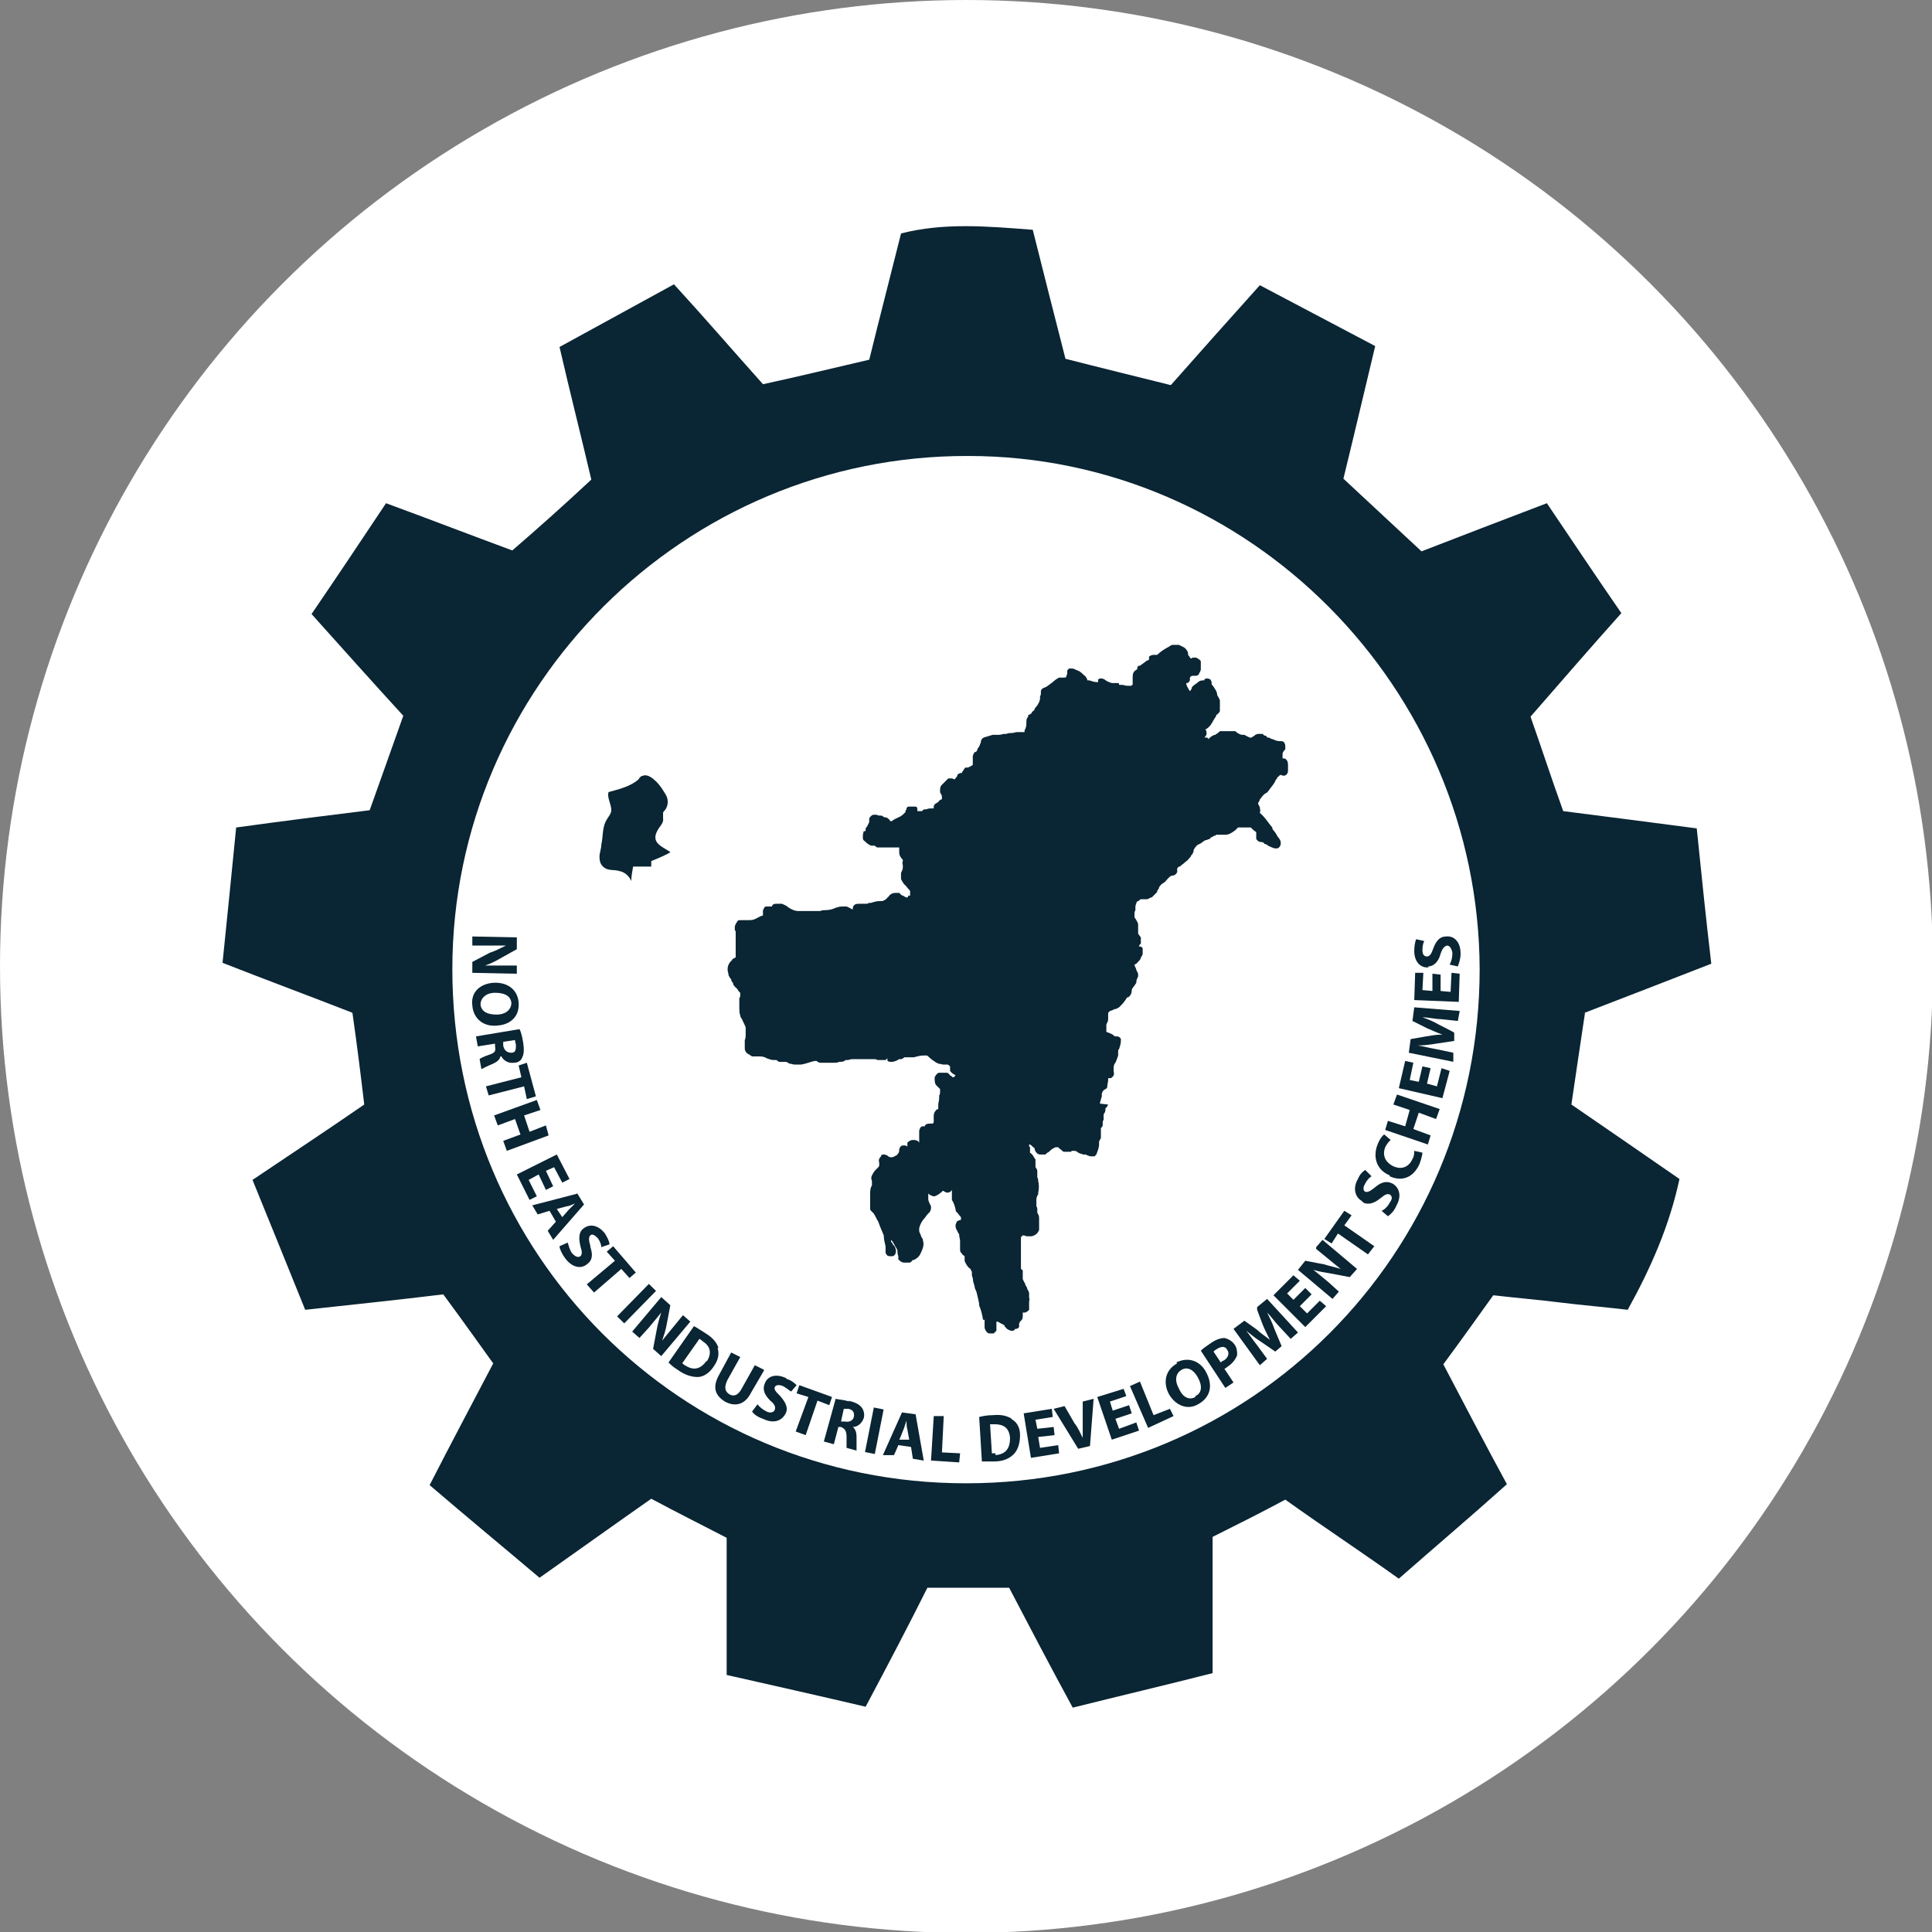 <?xml version="1.0" encoding="UTF-8"?>
<svg id="Layer_2" xmlns="http://www.w3.org/2000/svg" version="1.1" viewBox="0 0 212.7 212.7">
  <rect x="0" y="0" width="212.7" height="212.7" fill="#808080" stroke="none"/>
  <!-- Generator: Adobe Illustrator 29.0.1, SVG Export Plug-In . SVG Version: 2.1.0 Build 192)  -->
  <defs>
    <style>
      .st0 {
        fill: #fff;
      }

      .st1 {
        fill: #0a2533;
      }
    </style>
  </defs>
  <circle class="st0" cx="106.4" cy="106.4" r="106.4"/>
  <g>
    <path class="st1" d="M174.2,111.6c4.7-1.8,9.3-3.6,14.2-5.5-.6-5.1-1.1-10-1.6-14.9-5.3-.7-10-1.3-14.7-1.9-1.3-3.6-2.4-7-3.6-10.4,3.4-3.9,6.6-7.6,10-11.4-2.9-4.2-5.5-8.1-8.2-12.1-5,1.9-9.4,3.6-13.8,5.3-3-2.8-5.7-5.3-8.6-8,1.2-4.9,2.3-9.6,3.5-14.6l-12.7-6.7c-3.6,4-6.7,7.5-9.8,11-4-1-7.7-1.9-11.6-2.9-1.2-4.7-2.4-9.4-3.6-14.2-5.1-.4-9.8-.8-14.5.4-1.2,4.8-2.4,9.4-3.5,13.9-4.3,1-8,1.9-11.7,2.7-3.4-3.8-6.5-7.4-9.8-11-4.4,2.4-8.4,4.6-12.6,6.9,1.2,5.2,2.4,9.9,3.5,14.6-3,2.8-5.8,5.3-8.7,7.8-4.6-1.7-9-3.4-13.9-5.2-2.8,4.2-5.4,8.1-8.2,12.2,3.5,3.9,6.8,7.6,10.1,11.2-1.3,3.7-2.5,7-3.7,10.4-4.9.6-9.6,1.2-14.7,1.9-.5,5.1-1,10-1.5,14.9,5.1,2,9.7,3.7,14.3,5.5.5,3.5.9,6.7,1.3,10.1-3.9,2.7-7.7,5.2-12.3,8.3,2,4.9,3.9,9.6,5.8,14.3,5.5-.6,10.3-1.1,15.2-1.7,2,2.7,3.7,5.1,5.5,7.6-2.3,4.4-4.6,8.7-7,13.4,4.2,3.6,8.2,6.9,12.1,10.2,4.4-3.1,8.3-5.9,12.3-8.7,2.8,1.5,5.4,2.8,8.3,4.3v15.1c5.3,1.2,10.2,2.3,15.3,3.5,2.5-4.7,4.7-8.9,6.8-13.1h9c2.3,4.4,4.5,8.6,7,13.2,5.2-1.3,10.3-2.5,15.4-3.8v-15c2.8-1.4,5.4-2.7,8-4.1,4.2,3,8.3,5.7,12.5,8.7,4.1-3.6,8-6.9,11.9-10.4-2.5-4.6-4.8-9-7-13.2,2-2.7,3.7-5.1,5.5-7.6,2.6.3,5,.5,7.4.8,2.4.3,4.9.5,7.4.8,2.6-4.7,4.6-9.3,5.7-14.4-4.2-2.9-8.1-5.6-11.9-8.2.5-3.5,1-6.7,1.5-10.1ZM106.3,163.3c-31.4,0-56.5-25.2-56.5-56.6,0-31.2,25.6-56.6,56.8-56.5,30.9,0,56.2,25.5,56.3,56.5,0,31.4-25.2,56.6-56.5,56.6Z"/>
    <path class="st1" d="M121.1,121.5s0,0,0-.1l.2-.7v-.3c.1-.3.2-.4.4-.5.1,0,.2-.2.2-.2,0,0,0,0,0,0,0,0,0,0,0-.1,0-.2.1-.5.1-.7,0,0,0-.1,0-.2,0,0,0,0,0,0,0,0,.1,0,.2,0,.1,0,.2,0,.2-.1,0,0,0,0,0,0,0,0,.1,0,.2-.2.1-.2,0-.4,0-.5,0,0,0,0,0-.2,0-.2,0-.5.2-.7.1-.2.2-.5.3-.8,0-.1,0-.3,0-.4h0c0-.2,0-.2.1-.3,0,0,0,0,0,0,.1-.3.2-.6.2-.9,0,0,0-.2,0-.2,0-.1-.2-.3-.4-.3,0,0-.1,0-.2,0-.1,0-.2-.1-.3-.2-.2-.1-.4-.2-.7-.3,0,0,0,0,0,0,0,0,0-.1,0-.2,0-.1,0-.2,0-.3,0,0,0,0,0-.1,0,0,0-.1,0-.2.1-.2.2-.4.2-.6,0-.2,0-.5,0-.7,0,0,.1-.1.2-.2.1,0,.3-.1.5-.2.2,0,.3-.1.5-.2,0,0,0,0,.1-.1,0,0,.1-.1.2-.2.2-.2.4-.5.6-.8,0,0,0,0,.1,0,.3-.2.4-.5.4-.8,0-.2.2-.3.5-.8,0,0,0,0,0-.1,0-.2.1-.4.2-.6,0,0,0-.1,0-.2,0-.2-.1-.3-.2-.5,0-.2-.2-.4-.2-.6,0,0,0,0,0,0h0s0,0,0,0c0,0,0,0,.2-.1.2-.2.4-.4.5-.6,0,0,0,0,0-.1.1-.1.2-.3.2-.4h0c0-.2,0-.5,0-.6,0,0,0,0,0,0-.1-.2-.3-.2-.4-.2h0s0,0,0,0c0,0,0,0,0,0,0,0,0-.2.2-.3h0c0-.2,0-.3,0-.5v-.2c-.1-.1-.2-.3-.3-.4,0,0,0-.1,0-.2,0-.3,0-.5,0-.7,0,0,0,0,0-.1,0-.2-.1-.3-.2-.5,0,0-.1-.2-.2-.3h0c0-.2,0-.3,0-.5h0c0-.1.1-.3.1-.3,0,0,0-.1,0-.2,0-.2,0-.4.1-.5,0,0,0,0,0-.1,0,0,.1-.2.2-.2.1,0,.2-.2.3-.2h0s0,0,0,0c0,0,0,0,0,0,0,0,.2,0,.3,0,0,0,.1,0,.2,0,.2,0,.3,0,.4-.1,0,0,.1,0,.2-.1,0,0,0,0,.1,0,.2-.2.4-.4.6-.6,0,0,0,0,0-.1,0-.1.2-.2.2-.4.1-.2.3-.4.5-.5.2-.1.3-.3.5-.5.2-.2.3-.3.5-.3.1,0,.4-.1.5-.4,0,0,0,0,0-.1v-.3c0,0,.1-.1.1-.1,0,0,0,0,.1-.1h.1c.2-.2.4-.3.6-.5.3-.2.4-.4.6-.6,0-.1.1-.2.2-.3,0,0,0-.1.1-.2,0,0,0,0,0-.1,0,0,0-.1,0-.1.2-.4.4-.6.7-.7.2-.1.4-.3.6-.4,0,0,.2,0,.3-.1.1,0,.2,0,.3-.2.1,0,.2-.1.4-.2h.1c0,0,.1-.1.1-.1h0c.2,0,.4,0,.6,0h0c0,0,.1,0,.2,0,0,0,.1,0,.2,0,.4,0,.7-.2,1.1-.5,0,0,0,0,.1-.1l.2-.2h0c0,0,0,0,0,0h.3c.3,0,.6,0,.9,0,0,0,0,0,.1,0h.1c.2.2.4.4.6.5,0,0,0,.1,0,.2,0,.1,0,.3,0,.5,0,.1.1.2.2.3,0,0,.2.1.3.1.1,0,.3,0,.4.2.1,0,.3.1.4.2h0c.2.1.4.2.7.3,0,0,0,0,0,0,0,0,0,0,.1,0,0,0,0,0,0,0,0,0,.1,0,.2,0,.2,0,.4-.3.4-.5,0-.2,0-.4-.2-.6h0c0-.1-.2-.2-.2-.3-.1-.2-.3-.5-.5-.7h0c0-.2-.1-.3-.2-.4-.4-.5-.7-1-1.2-1.4,0-.1.1-.3,0-.5,0,0,0,0,0-.1,0,0,0,0,0,0,0,0,0-.1-.1-.2,0,0,0-.1-.1-.2h0c0,0,0,0,0,0,0-.2.2-.3.2-.5,0,0,0,0,0,0,0,0,0,0,.1-.1h0c.2-.3.4-.5.6-.6.1,0,.2-.2.3-.3.2-.3.5-.6.7-1,0-.1.1-.2.2-.3h0c0,0,0-.1,0-.1,0,0,.2-.1.2-.2,0,0,.1,0,.2-.1h0c0,0,.2.1.3.1s0,0,.1,0c.4-.1.4-.5.4-.6v-.2s0,0,0,0c0-.2,0-.3,0-.4,0-.3-.1-.6-.4-.7,0,0,0,0,0,0,0,0,0,0,0,0h0c0,0-.1,0-.2,0,0,0,0-.2,0-.3h0c0-.1,0-.1,0-.2,0-.2.2-.4.3-.5,0,0,0-.2,0-.3,0-.1,0-.3-.1-.4,0-.1-.2-.2-.3-.2-.3,0-.6,0-.9-.2-.2,0-.3-.1-.5-.2h-.2c0-.1-.1-.2-.2-.2-.1,0-.2-.1-.3-.2-.1,0-.2,0-.3,0-.2,0-.3,0-.5.1,0,0,0,0-.1.1,0,0-.2.1-.3.2,0,0,0,0-.1,0s0,0-.1,0c0,0,0,0,0,0,0,0-.1,0-.2-.1,0,0,0,0,0,0-.1,0-.2-.1-.4-.2,0,0,0,0,0,0,0,0,0,0-.1,0h-.2c0,0,0,0,0,0q-.4-.1-.7-.4s0,0-.1,0h0s0,0-.1,0c0,0-.1,0-.2,0-.2,0-.4,0-.7,0s-.3,0-.4,0c0,0-.1,0-.2,0,0,0,0,0,0,0,0,0,0,0-.1.1-.1.1-.3.2-.4.3-.2,0-.5.2-.7.4,0,0,0,0,0,.1,0,0,0,0,0,0,0,0,0,0,0,0h0c0,0-.1-.1-.2-.2,0,0-.2,0-.3,0,0,0,0,0,0,0,.2-.2.3-.4.2-.7,0,0,0-.1-.1-.2h0c.3-.1.5-.4.6-.5,0,0,.1-.2.2-.3,0,0,0-.1.1-.2.1-.2.2-.3.3-.5,0,0,0,0,0-.1,0,0,0,0,0,0,.1,0,.3-.2.4-.4,0,0,0,0,0,0h0c0-.2,0-.2,0-.3,0-.2,0-.4,0-.6,0,0,0,0,0,0,0,0,0-.1,0-.2,0-.1,0-.2-.1-.3,0,0,0-.1-.1-.2,0,0,0,0,0,0,0,0-.1-.2-.1-.2,0-.4-.3-.7-.4-.9,0,0-.1-.2-.2-.2h0c0,0,0-.1,0-.1,0-.1,0-.3-.1-.4,0-.1-.2-.2-.4-.2s0,0,0,0c-.1,0-.2,0-.3.1h0s0,.1,0,.1c-.2,0-.5,0-.7.2-.2.2-.5.3-.7.6,0,0,0,0,0,0,0,0,0,0,0,.1,0,0-.1.2-.2.3,0,0,0,0,0,0-.1-.2-.3-.4-.4-.8,0,0,0,0,0-.1,0,0,0,0,0,0h.1c.1,0,.2-.1.3-.3h0c0-.1,0-.3,0-.3,0,0,.1-.2.3-.2,0,0,.1,0,.2,0h0s.1,0,.1,0h0c.1,0,.3,0,.4-.2,0-.1.2-.3.2-.5,0,0,0,0,0-.1,0-.3,0-.4,0-.7,0-.1,0-.2-.2-.3,0,0-.2-.2-.4-.2s-.2,0-.3,0c0,0,0,0,0,0,0,0,0,0,0,0h0c0,0-.1.1-.2.1-.1-.1-.2-.3-.3-.4,0,0,0,0,0-.1,0,0,0,0,0,0,0-.3-.2-.5-.4-.7,0,0,0,0,0,0-.2-.1-.4-.2-.6-.3-.1,0-.2,0-.4,0s-.2,0-.3,0h0c-.1,0-.3.1-.4.2-.4.2-.9.5-1.3.9,0,0,0,0-.1,0h0c0,0-.2,0-.3,0,0,0-.3,0-.5.2,0,0,0,0,0,.1,0,0,0,.1,0,.2,0,0,0,0-.1.1-.2,0-.3.2-.5.3h0c-.1.1-.3.2-.4.3h-.2c0,.1-.1.2-.1.2v.2c-.1,0-.3.2-.3.2-.2.2-.2.5-.2.7,0,.1,0,.2,0,.3h0c0,.2,0,.3,0,.5,0,0,0,0,0,0,0,0,0,0-.1,0h0c0,0,0,.1,0,.1,0,0,0,0-.1,0,0,0-.1,0-.1,0,0,0-.1,0-.2,0,0,0,0,0-.1,0-.2,0-.4-.1-.6-.1h0s-.1,0-.1,0c0,0-.1,0-.2,0,0,0,0,0,0-.1h0c0,0,0-.1-.1-.1-.1,0-.2,0-.4,0s-.2,0-.3,0h0c-.3-.1-.6-.2-.8-.4,0,0,0,0,0,0,0,0-.1,0-.2-.1,0,0-.2,0-.2,0s0,0,0,0h0c-.1,0-.3,0-.3.2h0c0,0,0,.1,0,.2,0,0,0,0-.1,0-.3,0-.6-.1-.9-.2h-.2c0,0,0-.1,0-.1h0c-.1-.2-.2-.4-.4-.5-.2-.2-.4-.4-.7-.5-.1,0-.3-.2-.6-.2h0c-.1,0-.2,0-.3,0h0s0,0,0,0c0,0-.1.1-.2.2,0,0,0,.1,0,.2,0,.1,0,.3-.1.4,0,.1,0,.2-.2.2,0,0-.2,0-.3,0h-.1c0,0-.1,0-.2,0-.2.1-.5.3-.7.5-.3.2-.6.5-.9.6,0,0-.1,0-.2.1,0,0,0,0,0,0,0,0-.2.1-.2.3h0c0,.3,0,.4-.1.6,0,.1,0,.2,0,.3h0c-.1.4-.3.7-.5.9,0,0-.1.1-.1.2,0,.1-.2.2-.3.3h0c0,.2-.2.2-.3.3h-.1c0,.1,0,.2,0,.2-.2.2-.2.4-.2.6,0,.3,0,.6-.2.9,0,0,0,.1,0,.2-.1,0-.2,0-.3,0-.2,0-.4,0-.5,0-.2,0-.4.1-.6.1s0,0,0,0c0,0,0,0,0,0-.2,0-.4,0-.6.1h0c0,0-.1,0-.2,0-.2,0-.4.1-.6.1h0c0,0-.1,0-.2,0s-.2,0-.2,0c0,0-.2,0-.3,0h0c-.3.1-.7.2-1,.3,0,0,0,0,0,0-.2.1-.3.3-.3.4,0,.1,0,.2-.1.3,0,.2-.2.4-.3.6,0,.2-.1.2-.2.3,0,0,0,0-.1,0h0c-.1.2-.2.3-.2.5,0,0,0,0,0,.1h0c0,.2,0,.3,0,.5,0,0,0,.2,0,.3-.2.2-.4.2-.5.3,0,0-.2,0-.2,0h0c0,0-.2,0-.2.1h0c0,0-.2.3-.2.3,0,0-.1.1-.1.2,0,0,0,0,0,0,0,0,0,0,0,0,0,0,0,0,0,0h0c-.1,0-.3,0-.5.2,0,0,0,0,0,0,0,0,0,0,0,.1,0,.1-.2.2-.2.3,0,0,0,0-.1.1,0,0,0,0,0,0h0c-.1,0-.2-.1-.3-.1s-.2,0-.3,0c0,0,0,0-.1,0l-.2.2c-.2.2-.4.4-.5.5-.2.2-.2.4-.2.6,0,0,0,0,0,.1h0c0,0,0,.1,0,.1,0,.1.2.3.2.5,0,.1,0,.2,0,.3,0,0,0,0,0,0,0,0,0,0,0,0-.1,0-.3.1-.4.3,0,0-.2.1-.3.2h-.1c0,.1,0,.2-.1.2h0c0,0,0,.1,0,.2,0,0,0,.1,0,.1,0,0,0,0,0,0,0,0-.1,0-.2,0,0,0,0,0,0,0-.2,0-.4,0-.6.1,0,0-.1,0-.2,0-.1,0-.2.1-.3.2,0,0-.2,0-.3,0s-.1,0-.2,0c0,0,0-.1,0-.2h0c0-.2-.1-.3-.2-.3-.1,0-.3,0-.4,0s-.3,0-.4,0c0,0-.1,0-.2.2h0c0,.1,0,.2-.1.2,0,0,0,0,0,.1,0,0,0,0,0,.1,0,0,0,0,0,0h0c-.2.2-.4.4-.6.5-.4.2-.7.3-.9.5,0,0,0,0,0,0h0s0,0,0,0c-.1,0-.2,0-.2,0,0,0,0,0,0,0,0-.1-.2-.3-.4-.4,0,0,0,0,0,0,0,0,0,0-.1,0-.1,0-.3-.1-.4-.2-.2,0-.4,0-.6-.1,0,0-.1,0-.2,0,0,0,0,0-.1,0-.2,0-.4.2-.5.4,0,0,0,.1,0,.2,0,0,0,.2,0,.2,0,0,0,0,0,0-.1.2-.2.5-.4.7v.3c-.1,0-.2,0-.2,0,0,0-.1.3-.1.5,0,0,0,0,0,.1h0c0,0,0,.1,0,.2,0,0,0,.2.2.3.1.1.3.3.5.4,0,0,.2.1.2.1h0s0,0,.2,0,0,0,.1,0h.1s0,0,0,0c0,0,.2.2.3.2,0,0,0,0,0,0,0,0,.2,0,.3,0s.2,0,.3,0c0,0,.2,0,.3,0,.2,0,.5,0,.7,0,0,0,0,0,0,0,.1,0,.3,0,.4,0s.2,0,.2,0c0,0,.2,0,.2,0,0,0,0,0,0,0,0,0,0,0,0,0,0,.1,0,.3,0,.4h0c0,.2,0,.5.2.7,0,.1.2.2.2.3,0,0,0,0,0,0,0,0,0,0,0,.1-.1.2,0,.4,0,.5,0,0,0,.1,0,.2,0,.2-.1.4-.2.6,0,.2,0,.4,0,.6,0,.2.2.4.3.6,0,0,.2.2.3.3.1.2.3.3.4.5,0,0,0,0,0,0,0,0,0,0,0,0,0,0,0,.1,0,.2,0,0,0,.1,0,.2,0,0,0,0,0,.1,0,0,0,0,0,0,0,0,0,0,0,0h-.2c0,.2-.1.2-.2.2,0,0,0,0,0,0-.1,0-.2-.1-.4-.2,0,0-.1,0-.2-.1h0c0,0-.1-.1-.2-.2-.1,0-.3,0-.4,0-.3,0-.5.1-.7.3,0,0-.1.2-.2.2,0,.1-.2.2-.3.3,0,0-.1,0-.2.1h0s0,0,0,0c-.1,0-.2,0-.3,0-.4,0-.7.1-1,.2-.2,0-.3,0-.4.1h0c-.2,0-.3,0-.5,0-.1,0-.2,0-.3,0,0,0-.1,0-.2,0-.3,0-.5.1-.6.4,0,0,0,0,0,.1,0,0,0,0,0,.1,0,0,0,0-.1,0,0,0,0,0,0,0s0,0,0,0c-.2-.1-.3-.2-.6-.3,0,0,0,0,0,0h0c0,0-.1,0-.2,0,0,0-.1,0-.2,0-.2,0-.4,0-.6.1,0,0,0,0,0,0,0,0,0,0-.1,0-.4.2-.8.3-1.2.3h0c-.2,0-.4,0-.6.1-.2,0-.4,0-.6,0-.1,0-.3,0-.4,0-.2,0-.3,0-.5,0,0,0-.2,0-.2,0s-.1,0-.2,0c0,0-.1,0-.2,0,0,0-.2,0-.3,0-.4,0-.8-.2-1.1-.4-.2-.2-.5-.3-.7-.4,0,0-.1,0-.2,0s0,0,0,0c0,0-.1,0-.2,0-.1,0-.2,0-.3,0,0,0,0,0,0,0-.2,0-.4.1-.4.3,0,0,0,0,0,0-.1,0-.2,0-.3,0,0,0-.1,0-.2,0h-.1s0,0,0,0c-.1,0-.2,0-.3.2,0,0,0,0,0,0,0,0,0,.1-.1.2,0,.1,0,.2,0,.4,0,0,0,.1,0,.2-.2,0-.5.2-.7.3-.4.2-.5.2-.9.2s-.1,0-.2,0h-.1c-.1,0-.3,0-.4,0h0c0,0-.2,0-.2,0,0,0,0,0,0,0-.1,0-.2,0-.3.1h0c-.1.2-.3.4-.3.7,0,0,0,.1,0,.2,0,0,0,.2.1.2,0,0,0,0,0,.1v.2c0,.1,0,.3,0,.4,0,0,0,.2,0,.3,0,0,0,.2,0,.3,0,0,0,.1,0,.2,0,.4,0,.7,0,1.1,0,0,0,0,0,.1h0c0,.1,0,.2,0,.2,0,0,0,0-.2.1,0,0-.2.1-.2.2,0,0-.1.1-.2.2-.4.5-.3,1-.2,1.3h0c0,.1,0,.2.1.3,0,.1.1.2.2.3h0c0,.2.1.3.2.4,0,.3.3.5.5.7,0,0,0,0,0,0,0,0,0,0,0,0,0,.1.2.3.3.4,0,0,0,0,0,0,0,0,0,0,0,0,0,0,0,.2,0,.3,0,0,0,.2-.1.3,0,0,0,.1,0,.2,0,0,0,0,0,.1,0,.1,0,.2,0,.3,0,.1,0,.3,0,.4,0,.3,0,.6.1.9,0,.1.1.3.2.4.1.3.3.6.4.9,0,0,0,0,0,0,0,0,0,.1,0,.2,0,0,0,.1,0,.2,0,.1,0,.3,0,.4,0,.2,0,.4-.1.6,0,0,0,.1,0,.2,0,.1,0,.3,0,.5,0,0,0,.1,0,.2,0,0,0,0,0,0,0,.1,0,.3.2.5,0,0,0,0,.1.1,0,0,0,0,0,0,.1,0,.3.2.5.3,0,0,0,0,.1,0s0,0,0,0h0s0,0,.2,0c.1,0,.3,0,.4,0,.3,0,.6,0,.9.2.3.1.5.2.8.2,0,0,0,0,.1,0,0,0,0,0,.1,0,0,0,.1,0,.1,0,0,0,.2.2.3.2.1,0,.2,0,.4,0,0,0,0,0,0,0,0,0,.2,0,.3,0,0,0,0,0,0,0,.1,0,.3.1.4.2,0,0,0,0,.1,0,.1,0,.3.1.5.1s0,0,0,0c.2,0,.3,0,.4,0,0,0,0,0,.1,0,0,0,.1,0,.2,0,0,0,0,0,0,0,.6-.1,1-.3,1.5-.4,0,0,.1,0,.2,0,0,0,0,0,0,0,0,0,0,0,0,0,.1.1.3.2.4.2s0,0,.1,0c0,0,0,0,.1,0h0s0,0,.1,0c0,0,.1,0,.2,0,0,0,.1,0,.2,0s.1,0,.1,0c.1,0,.2,0,.3,0s.2,0,.4,0c.2,0,.4,0,.6-.1.2,0,.5,0,.7-.2,0,0,.1,0,.2,0,.2,0,.3-.1.5-.1.1,0,.3,0,.4,0,0,0,0,0,0,0,.2,0,.3,0,.5,0,0,0,0,0,.1,0,0,0,.1,0,.1,0,.1,0,.3,0,.4,0,.2,0,.4,0,.5,0h0c.1,0,.2,0,.3,0,.2,0,.4,0,.5.1,0,0,0,0,.1,0,.1,0,.2,0,.3,0,.1,0,.2,0,.4,0,0,0,0,0,.1,0h0c0,0,.1-.1.2-.2,0,0,0,0,0,0,0,0,0,0,0,0,0,0,0,.1,0,.2,0,.2.3.2.5.2s0,0,0,0c0,0,.2,0,.4-.1.1,0,.2-.1.4-.2,0,0,.1,0,.2,0,.2,0,.3-.2.4-.2,0,0,0,0,.1,0,0,0,0,0,.1,0,.2,0,.4,0,.6,0h.2c.4-.1.7-.2,1.1-.2,0,0,.2,0,.2,0,0,0,0,0,0,0,0,0,0,0,.1,0s0,0,0,0c.1,0,.2.1.3.2.2.2.5.4.8.6,0,0,.1,0,.2.1.2,0,.4.1.6.1s.1,0,.2,0h0s0,0,0,0c0,0,0,0,.1,0,0,0,0,0,.1,0,.1,0,.2.1.3.2h0c0,.1,0,.2,0,.4,0,.2.2.3.3.4,0,0,.2.1.3.2h0c0,0-.1.1-.2.2,0,0,0,0-.1,0h0s0,0,0,0c0,0-.2-.2-.3-.2,0,0,0,0,0,0,0,0-.1-.2-.3-.3,0,0-.1,0-.2,0-.1,0-.2,0-.3,0-.2,0-.3,0-.4,0-.2,0-.4.3-.5.5,0,.4,0,.7.2.9,0,0,.1.1.2.2,0,0,0,0,.1.1,0,0,0,0,.1.1,0,0,0,.2,0,.2,0,.2,0,.4-.1.5,0,0,0,.2,0,.2,0,0,0,0,0,.1,0,.3-.1.5-.1.7,0,.2,0,.3,0,.5,0,0,0,0,0,0,0,0-.2,0-.3.2-.2.2-.2.5-.2.6,0,.2,0,.4,0,.6,0,0,0,0,0,0,0,0,0,.1-.1.2,0,0,0,0,0,0h0s-.1,0-.1,0c0,0-.1,0-.2,0,0,0,0,0,0,0-.2,0-.5,0-.6.3,0,0,0,0,0,0h0c0,0,0,0,0,0,0,0-.1,0-.2,0-.1,0-.2,0-.3.2,0,0-.1.2-.1.3,0,.2,0,.3,0,.5,0,0,0,.1,0,.2h0c0,0,0,.1,0,.2h0c0,.1,0,.2,0,.2,0,.2,0,.4,0,.6,0,0,0,0,0,0,0,0,0-.1,0-.2h0c0-.1,0-.2,0-.2-.1-.2-.3-.3-.6-.3,0,0,0,0-.1,0-.2,0-.4.1-.6.3,0,0,0,.1,0,.2h0c0,.1,0,.1,0,.2,0,0,0,0,0,0,0,0-.1,0-.2-.1h0c0,0-.1,0-.2,0-.1,0-.3,0-.4.2,0,0,0,0,0,0,0,0,0,0-.1.2,0,0,0,.2,0,.2h0c0,.2-.2.4-.3.5-.1,0-.3.2-.5.2-.2,0-.3,0-.4-.1,0,0,0,0,0,0,0,0-.2-.2-.5-.2,0,0,0,0,0,0-.1,0-.3,0-.3.2-.2.2-.3.4-.2.7h0c0,.1,0,.2,0,.3,0,0,0,0,0,0h0c0,0,0,.1-.1.2-.1.1-.2.2-.3.3-.2.2-.3.4-.4.6-.1.2-.1.4,0,.6,0,0,0,0,0,0,0,0,0,.1,0,.2,0,0,0,0,0,.1,0,0,0,.1,0,.2-.2.3-.2.7-.2,1,0,.2,0,.3,0,.4,0,0,0,.2,0,.3v.2c0,0,0,0,0,0,0,0,0,.3,0,.5,0,0,0,.1,0,.2h0s0,.1.1.2c0,0,.2.2.3.3h0c.2.3.3.6.5.9h0c.2.6.4,1,.6,1.5,0,.4.1.8.2,1.2,0,0,0,.1,0,.2,0,0,0,.2,0,.2h0c0,.1,0,.2,0,.3,0,0,0,0,0,0,0,0,0,.1.1.2.1.2.3.2.5.2s0,0,.1,0c.2,0,.3-.1.4-.3,0-.1.1-.3,0-.5,0-.2-.2-.4-.3-.5,0-.1-.1-.2-.2-.3,0,0,0-.2,0-.2.1.1.2.2.3.4.1.2.2.4.3.5,0,0,0,.1.1.2,0,.2,0,.4.1.7,0,0,0,0,0,0,0,.1,0,.2,0,.3,0,0,0,0,0,0,0,.1.2.2.3.3,0,0,.2.1.3.1h.1c0,0,.2,0,.3,0h0s0,0,.1,0h0c.2,0,.3,0,.4-.2,0,0,.1-.1.2-.1h0c0,0,.1,0,.2-.1.2-.1.4-.3.5-.5.1-.2.2-.4.3-.7.1-.3.1-.6,0-.9,0,0,0-.2-.1-.2,0,0,0-.1-.1-.2,0-.2-.2-.4-.2-.6,0,0,0-.1,0-.3.1-.4.3-.8.6-1.1.1-.1.2-.3.3-.4,0,0,.1-.1.2-.2.1-.1.2-.3.2-.5,0,0,0-.1,0-.2-.2-.4-.2-.4-.3-.7h0c0-.2,0-.3,0-.4,0,0,0-.2,0-.3,0,0,0,0,0,0,.2.2.5.3.6.3s0,0,.1,0c0,0,0,0,0,0,.3-.1.6-.3.9-.6,0,0,.1,0,.2.1,0,0,.2.1.3.1.2,0,.4-.1.5-.3h0c0,0,0-.1,0-.1,0,0,0,0,0,0,0,0,0,0,0,.2,0,0,0,.1,0,.2,0,0,0,.1,0,.2h0c0,.2,0,.2,0,.3v.3c.2.3.3.6.4,1,0,.1,0,.2.1.3,0,0,0,0,0,0,0,0,0,.1.1.1,0,0,0,0,0,0,0,0,0,0,0,0,.1.1.2.3.4.5,0,0,0,0,0,.1s0,0,0,.1c0,0,0,0,0,.1,0,0-.2,0-.3.1-.1,0-.2.1-.2.2h0c0,0-.1.2-.1.3,0,.3.1.5.2.6,0,.1.1.2.2.4h0c0,.3.1.5.1.7,0,0,0,0,0,.1,0,.2,0,.5,0,.7h0c0,.1,0,.2,0,.2,0,0,0,0,0,0,0,0,0,.2.1.3,0,0,0,0,.1.1,0,.1.2.2.3.3,0,0,0,0,0,.1,0,0,0,.1,0,.2,0,0,0,.1,0,.2.1.3.3.6.5.8,0,0,.1,0,.2.2,0,0,0,.1.1.2v.2c0,.2,0,.3.1.5,0,.3.1.6.2.9,0,.2.1.4.2.6.1.4.2.8.3,1.3,0,0,0,0,0,0v.2c.2.5.3.9.4,1.4,0,0,0,.1,0,.1,0,0,0,0,0,0,0,0,0,.1.1.1,0,0,0,0,.1,0,0,0,0,0,0,0,0,.2,0,.4,0,.6,0,0,0,0,0,0,0,0,0,.1,0,.2,0,.2.1.4.3.6.1.1.2.1.3.1h0s0,0,.1,0c0,0,.2,0,.3,0h0c.1-.1.2-.2.3-.3,0,0,0,0,0-.2,0-.2,0-.4,0-.6,0,0,0,0,0,0,0,0,0-.1,0-.2,0,0,0,0,.1,0,.1,0,.2.1.4.2.1,0,.3.2.4.2,0,0,0,0,0,0h0c0,.1,0,.2.1.2h0c.1.2.3.3.6.4,0,0,0,0,0,0,0,0,.1,0,.2,0,.2,0,.2-.2.3-.2,0,0,0,0,0,0,.2,0,.4-.1.4-.3h0c0,0,0-.2,0-.3,0,0,0,0,0,0,0,0,0,0,.1-.2,0,0,.1-.1.2-.2,0,0,.1-.2.1-.3h0c0-.2,0-.3,0-.5,0,0,0,0,0,0,0,0,0,0,.2,0,.2,0,.4-.2.5-.3,0,0,0-.2,0-.3,0,0,0,0,0,0,0,0,0,0,0-.1,0,0,0,0,0-.1,0,0,0,0,0,0v-.2c0,0,0-.2,0-.2,0,0,0,0,0,0,0-.1.1-.3,0-.4,0,0,0-.2,0-.3,0,0,0-.1,0-.2,0-.2-.1-.3-.2-.5,0-.1-.1-.3-.2-.4,0-.2-.2-.4-.3-.7,0,0,0-.1,0-.2,0-.1,0-.3,0-.5,0,0,0-.1,0-.2,0,0,0-.1-.2-.2,0,0,0,0,0-.2,0,0,0-.1,0-.2,0,0,0-.1,0-.2,0-.2,0-.4,0-.6,0-.3,0-.6,0-.9,0-.2,0-.3,0-.5v-.3c0-.2,0-.4,0-.6,0,0,0,0,0,0,0,0,.1-.1.2-.2,0,0,0,0,0,0h0c.1,0,.2,0,.4.1,0,0,.2,0,.3,0s.2,0,.3,0h0c.3-.1.6-.2.8-.7,0,0,0,0,0-.1h0c0,0,0,0,0-.1,0,0,0-.1,0-.2,0-.1,0-.2,0-.3,0,0,0-.2,0-.3,0,0,0,0,0-.1,0,0,0-.1,0-.2,0-.3-.1-.4-.2-.6,0,0,0,0,0,0,0,0,0-.2,0-.3,0,0,0,0,0-.1,0,0,0-.2-.1-.3,0,0,0,0,0-.1,0-.2,0-.5,0-.6,0-.3.1-.5.2-.6,0,0,0-.1,0-.2,0,0,0,0,0,0,0,0,0,0,0,0,.1-.4.1-.9,0-1.3,0-.1,0-.2-.1-.4,0,0,0,0,0-.1,0,0,0,0,0-.1,0,0,0,0,0-.1,0-.1,0-.2,0-.4,0-.1-.1-.3-.2-.4,0,0,0,0,0,0,0,0,0-.2,0-.4,0,0,0,0,0-.1v-.4c0,0-.1,0-.1-.1-.2-.3-.2-.4-.5-.6,0,0,0-.1,0-.2,0,0,0-.1,0-.2,0,0,0-.1,0-.2,0,0,0,0-.1-.1,0,0,0-.1,0-.2,0,0,0,0,0,0,0,0,0,0,.1,0,.2.1.3.3.5.4,0,.2.1.4.3.6,0,0,.1,0,.2.1.1,0,.2,0,.3,0s.2,0,.3,0c0,0,0,0,.1,0h0c0,0,.1-.1.2-.2.1,0,.3-.2.4-.3.1-.1.3-.2.5-.3h0s.2,0,.2,0h.1s0,0,0,0c0,0,.1.1.2.2.1,0,.2.2.4.3,0,0,.2,0,.4,0s.1,0,.2,0c0,0,.1,0,.2,0h0s0,0,.1-.1c0,0,0,0,0,0s0,0,0,0c0,0,.1,0,.2,0h0c.2,0,.3,0,.5.2,0,0,.1,0,.2.1.1,0,.2,0,.3.1,0,0,.2,0,.3,0,0,0,0,0,0,0,0,0,.1,0,.2.1.1,0,.2.1.4.1s.1,0,.2,0c0,0,.1,0,.2,0,0,0,.1-.1.2-.2h0c.1-.3.3-.7.3-1.1,0-.1,0-.2,0-.3,0-.1.1-.2.2-.4,0,0,0-.1,0-.2,0,0,0-.1,0-.2,0-.2,0-.4,0-.5,0,0,0-.1,0-.2,0,0,0,0,0,0,0,0,.2-.2.2-.3,0,0,0,0,0,0,0-.1,0-.2,0-.3,0,0,0,0,0,0,0-.1,0-.2.1-.3,0,0,0,0,0-.1,0,0,0-.1,0-.2,0,0,0-.2,0-.2,0,0,0,0,0-.1h0c.1-.2.2-.3.2-.5,0,0,0,0,0-.1h0c0,0,0,0,0-.1,0,0,0,0,0,0,.1,0,.2-.2.3-.4Z"/>
    <path class="st1" d="M68.2,95.9c.6.1,1.1.6,1.3,1.1,0-.5.1-1,.2-1.6.7,0,1.3,0,2,0,0-.2,0-.4,0-.6,0,0,2-.8,2.1-1-.9-.6-2.2-1-1.4-2.4.2-.4.7-.8.6-1.3,0-.2,0-.4,0-.6,0-.1.1-.2.2-.3.4-.5.4-1.2.1-1.7s-.6-1-1-1.4c-.4-.4-1-.9-1.5-.7-.2,0-.4.2-.5.4-.9.8-2.2,1.1-3.3,1.4-.2.6.3,1.3.3,2,0,.4-.4.8-.6,1.2-.4.8-.3,1.7-.5,2.6,0,.4-.2.9-.2,1.3,0,.5.1.9.5,1.2.5.4,1.1.2,1.7.4Z"/>
    <path class="st1" d="M56.9,106.3h-1.4c-.7,0-1.4,0-2.1,0h0c.6-.2,1.2-.5,1.7-.8l1.8-1v-1.3s-4.9-.1-4.9-.1v1s1.5,0,1.5,0c.8,0,1.5,0,2.2,0h0c-.6.3-1.2.6-1.8.8l-1.9,1v1.2s4.9.1,4.9.1v-1Z"/>
    <path class="st1" d="M54.8,112.9c1.4-.1,2.4-1,2.3-2.5-.1-1.5-1.3-2.3-2.8-2.2-1.4.1-2.5,1-2.3,2.5.1,1.4,1.2,2.4,2.8,2.2ZM54.5,109.3c1,0,1.7.3,1.8,1.1,0,.8-.7,1.3-1.6,1.3-1,0-1.7-.3-1.8-1.1,0-.7.6-1.3,1.6-1.3Z"/>
    <path class="st1" d="M55.2,116.3h0c.2.4.7.8,1.4.7.5,0,.8-.3.9-.6.2-.4.2-.9.1-1.6-.1-.6-.2-1.1-.4-1.5l-4.8.8.2,1.1,1.9-.3v.3c.1.5,0,.7-.6.9-.6.2-1,.4-1.1.5l.2,1.1c.2-.1.8-.4,1.3-.6.4-.2.7-.4.8-.8ZM56.7,114.5c0,0,0,.2.1.5,0,.5,0,.9-.5.9-.4,0-.8-.2-.9-.8v-.4c0,0,1.3-.2,1.3-.2Z"/>
    <polygon class="st1" points="58 121 59 120.7 58 117 57.1 117.3 57.4 118.6 53.5 119.6 53.8 120.6 57.7 119.6 58 121"/>
    <polygon class="st1" points="60.1 123.9 58.3 124.6 57.7 122.8 59.5 122.2 59.1 121.1 54.4 122.8 54.8 123.9 56.7 123.2 57.3 124.9 55.4 125.6 55.8 126.7 60.4 125 60.1 123.9"/>
    <polygon class="st1" points="58.2 129.9 59.3 129.3 60.1 131 60.9 130.6 60.1 128.9 61 128.5 61.9 130.2 62.7 129.8 61.3 127.1 56.9 129.3 58.3 132.1 59.1 131.7 58.2 129.9"/>
    <path class="st1" d="M63.6,131.4l-5,1.3.6,1,1.3-.4.7,1.2-.9,1,.6,1,3.4-3.9-.8-1.3ZM62.6,133.2l-.7.8-.6-.9,1.1-.3c.3,0,.6-.2.9-.3h0c-.2.2-.5.5-.7.7Z"/>
    <path class="st1" d="M65,137.2c-.2-.7-.2-1,0-1.2.2-.2.5,0,.8.3.3.4.4.8.4,1l.9-.3c0-.3-.2-.7-.5-1.2-.7-.9-1.6-1.1-2.3-.6-.6.4-.6,1.1-.4,2,.2.6.2.9,0,1.1-.3.2-.6,0-.9-.3-.3-.4-.4-.9-.5-1.2l-.9.4c0,.3.3.9.6,1.3.8,1.1,1.8,1.2,2.4.7.6-.4.7-1,.4-1.9Z"/>
    <polygon class="st1" points="69.3 140.7 70 140.1 67.5 137.2 66.8 137.8 67.7 138.8 64.6 141.4 65.4 142.3 68.4 139.7 69.3 140.7"/>
    <rect class="st1" x="67.6" y="143.1" width="5" height="1.1" transform="translate(-81.6 93.1) rotate(-45.6)"/>
    <path class="st1" d="M75.1,144.9l-.9,1.1c-.5.6-.9,1.1-1.3,1.6h0c.2-.6.4-1.2.5-1.8l.4-2.1-1-.9-3.2,3.8.8.7,1-1.1c.5-.6,1-1.2,1.4-1.7h0c-.2.6-.4,1.3-.5,1.9l-.4,2.1.9.8,3.2-3.8-.8-.7Z"/>
    <path class="st1" d="M79.1,148.4c-.2-.6-.6-1.1-1.4-1.6-.5-.3-.9-.6-1.3-.8l-2.8,4c.2.2.5.5,1,.8.8.6,1.6.8,2.2.8.6,0,1.3-.4,1.8-1.2.5-.7.6-1.4.4-2ZM77.8,149.8c-.7,1-1.5,1.1-2.4.5-.1,0-.2-.2-.3-.2l1.9-2.7c0,0,.2.1.4.3.8.5,1,1.3.4,2.2Z"/>
    <path class="st1" d="M84.1,150.8l-1-.5-1.4,2.5c-.4.8-.9,1-1.4.7-.5-.3-.6-.8-.2-1.6l1.4-2.5-1-.5-1.3,2.4c-.8,1.4-.5,2.3.6,3,1.1.6,2.2.4,2.9-1l1.4-2.4Z"/>
    <path class="st1" d="M86.5,151.7c-1.1-.5-2-.2-2.3.6-.3.7,0,1.3.6,1.9.5.4.6.7.5,1-.1.3-.5.4-.9.2-.4-.2-.8-.5-1-.8l-.6.8c.2.3.6.6,1.2.8,1.2.6,2.1.2,2.5-.6.3-.6,0-1.2-.6-1.9-.5-.5-.7-.7-.6-1,.1-.2.4-.3.9-.1.4.2.7.5.9.6l.6-.7c-.2-.2-.5-.5-1.1-.7Z"/>
    <polygon class="st1" points="91.6 153.8 88 152.5 87.7 153.4 89 153.8 87.6 157.6 88.7 158 90 154.2 91.3 154.7 91.6 153.8"/>
    <path class="st1" d="M93.5,154.3c-.6-.2-1.1-.2-1.5-.3l-1.3,4.7,1.1.3.5-1.9h.3c.4.2.6.4.6,1.1,0,.6,0,1,0,1.2l1.1.3c0-.2,0-.9,0-1.5,0-.5-.1-.8-.4-1.1h0c.5,0,1-.4,1.2-1,.1-.4,0-.8-.2-1.1-.3-.4-.7-.6-1.5-.8ZM94,156c-.1.4-.5.6-1,.5h-.4c0-.1.3-1.4.3-1.4,0,0,.2,0,.5,0,.5.1.7.4.6.9Z"/>
    <rect class="st1" x="93.8" y="156.9" width="5" height="1.1" transform="translate(-76.9 221.4) rotate(-78.8)"/>
    <path class="st1" d="M99.3,155.5l-2.1,4.7h1.2c0,.1.5-1.1.5-1.1l1.4.2.2,1.3,1.2.2-.9-5.1-1.5-.2ZM99.1,158.3l.4-1c.1-.3.2-.6.3-.9h0c0,.3,0,.7.1,1l.2,1.1h-1.1Z"/>
    <polygon class="st1" points="103.9 155.9 102.8 155.9 102.5 160.8 105.6 161 105.7 160 103.7 159.9 103.9 155.9"/>
    <path class="st1" d="M111.4,156.2c-.5-.3-1.1-.5-2.1-.4-.6,0-1.1.1-1.5.2l.3,4.9c.3,0,.7,0,1.3,0,1,0,1.7-.3,2.2-.8.4-.4.7-1.1.7-2.1,0-.9-.4-1.5-1-1.8ZM109.6,160c-.1,0-.3,0-.4,0l-.2-3.2c0,0,.3,0,.5,0,1,0,1.6.4,1.7,1.5,0,1.2-.5,1.8-1.6,1.9Z"/>
    <polygon class="st1" points="114.5 159.4 114.3 158.2 116.1 158 116 157.1 114.2 157.3 114 156.3 115.9 156 115.8 155.1 112.7 155.6 113.5 160.5 116.6 160 116.5 159.1 114.5 159.4"/>
    <path class="st1" d="M119.2,156.5c0,.6,0,1.2,0,1.8h0c-.3-.6-.5-1.1-.9-1.6l-1.1-1.9-1.2.3,2.7,4.4,1.3-.3.4-5.2-1.2.3v2.2Z"/>
    <polygon class="st1" points="123.2 157.3 122.8 156.2 124.6 155.6 124.3 154.7 122.5 155.3 122.2 154.3 124 153.7 123.7 152.9 120.8 153.8 122.4 158.5 125.4 157.5 125.1 156.6 123.2 157.3"/>
    <polygon class="st1" points="127 155.8 125.5 152.1 124.4 152.6 126.4 157.2 129.2 155.9 128.8 155.1 127 155.8"/>
    <path class="st1" d="M129.6,150.1c-1.3.7-1.6,2.1-.9,3.4.7,1.2,2,1.8,3.2,1.1,1.3-.7,1.7-2,.9-3.5-.6-1.2-1.9-1.8-3.3-1.1ZM131.6,153.8c-.7.4-1.4,0-1.8-.9-.5-.9-.4-1.7.3-2.1.7-.4,1.4.1,1.8.9.5.9.4,1.7-.3,2Z"/>
    <path class="st1" d="M134.9,147.3c-.4,0-.9.1-1.5.5-.6.4-1,.7-1.2.9l2.7,4.1.9-.6-1-1.5c0,0,.2-.1.3-.2.6-.4.9-.8,1.1-1.3,0-.4,0-.8-.3-1.2-.3-.4-.7-.6-1.1-.7ZM134.7,149.8c-.1,0-.2.1-.3.2l-.8-1.2c0,0,.2-.2.4-.3.5-.3.9-.3,1.1.1.3.4.1.9-.4,1.2Z"/>
    <path class="st1" d="M138.4,144.2l.6,1.6c.2.5.5,1.1.8,1.7h0c-.5-.4-1-.7-1.4-1.1l-1.4-1-1.2.9,2.9,4,.8-.7-1.1-1.5c-.4-.5-.8-1.1-1.2-1.6h0c.5.4,1.1.9,1.6,1.2l1.6,1.1.7-.6-.8-1.9c-.2-.6-.5-1.2-.8-1.8h0c.5.5.9,1.1,1.3,1.5l1.3,1.4.8-.7-3.4-3.7-1.1.9Z"/>
    <polygon class="st1" points="143.9 144.6 143.1 143.8 144.4 142.5 143.7 141.8 142.4 143.1 141.7 142.4 143.1 141 142.4 140.4 140.2 142.6 143.7 146.1 146 143.8 145.3 143.2 143.9 144.6"/>
    <path class="st1" d="M144.9,137.5l1.1.9c.6.5,1.1.9,1.6,1.3h0c-.6-.2-1.2-.3-1.8-.5l-2.1-.4-.8,1,3.8,3.2.7-.8-1.1-1c-.6-.5-1.2-1-1.7-1.4h0c.6.2,1.3.3,1.9.4l2.1.4.8-.9-3.8-3.2-.7.8Z"/>
    <polygon class="st1" points="146.6 136.9 147.3 135.8 150.6 138.1 151.3 137.2 148 134.9 148.8 133.8 148 133.3 145.8 136.4 146.6 136.9"/>
    <path class="st1" d="M150.1,132.4c.6.3,1.3,0,1.9-.5.5-.4.7-.5,1-.4.3.2.3.5,0,.9-.2.4-.6.8-.9.9l.7.6c.3-.2.7-.6.9-1.1.7-1.2.3-2.1-.4-2.5-.6-.3-1.2-.2-1.9.4-.5.4-.8.6-1.1.5-.2-.1-.3-.4,0-.9.2-.4.5-.7.7-.8l-.7-.7c-.3.2-.6.5-.8,1-.6,1-.3,2,.4,2.4Z"/>
    <path class="st1" d="M153,129.5c1.3.6,2.6.2,3.3-1.4.2-.6.3-1,.3-1.2l-.9-.2c0,.2,0,.6-.2.9-.4.9-1.2,1.2-2.1.8-1-.5-1.2-1.3-.9-2.1.2-.4.4-.6.6-.8l-.7-.6c-.2.1-.5.5-.7,1-.6,1.4-.2,2.9,1.3,3.5Z"/>
    <polygon class="st1" points="157.5 125 155.6 124.3 156.2 122.5 158.1 123.2 158.5 122.1 153.8 120.5 153.4 121.6 155.2 122.2 154.7 124 152.8 123.4 152.5 124.4 157.2 126 157.5 125"/>
    <polygon class="st1" points="159.6 117.9 158.7 117.6 158.2 119.6 157.1 119.3 157.5 117.6 156.6 117.4 156.2 119.1 155.2 118.9 155.6 117 154.7 116.8 154 119.8 158.8 120.9 159.6 117.9"/>
    <path class="st1" d="M160,115.9l-1.9-.4c-.6-.1-1.4-.3-2-.4h0c.7,0,1.4-.1,2-.2l2-.3v-.9c.1,0-1.7-.9-1.7-.9-.5-.3-1.2-.6-1.8-.8h0c.7,0,1.4.2,2,.2l1.9.2.2-1.1-5-.4-.2,1.5,1.6.8c.5.2,1.1.5,1.7.7h0c-.6,0-1.2.1-1.8.2l-1.7.3-.2,1.5,4.9,1v-1Z"/>
    <polygon class="st1" points="159.7 109.2 158.6 109.1 158.6 107.3 157.7 107.2 157.7 109.1 156.6 109 156.7 107.1 155.8 107.1 155.7 110.1 160.6 110.3 160.7 107.2 159.8 107.1 159.7 109.2"/>
    <path class="st1" d="M157.2,106.4c.7,0,1.2-.6,1.4-1.4.2-.6.4-.8.7-.9.3,0,.5.3.6.8,0,.5-.1.9-.3,1.3l.9.2c.1-.3.3-.8.3-1.4,0-1.4-.8-2-1.6-1.9-.7,0-1.1.5-1.4,1.3-.2.6-.4.9-.7.9-.3,0-.5-.2-.5-.7,0-.5.1-.8.2-1l-.9-.2c-.1.3-.2.7-.2,1.3,0,1.2.7,1.9,1.6,1.8Z"/>
  </g>
</svg>